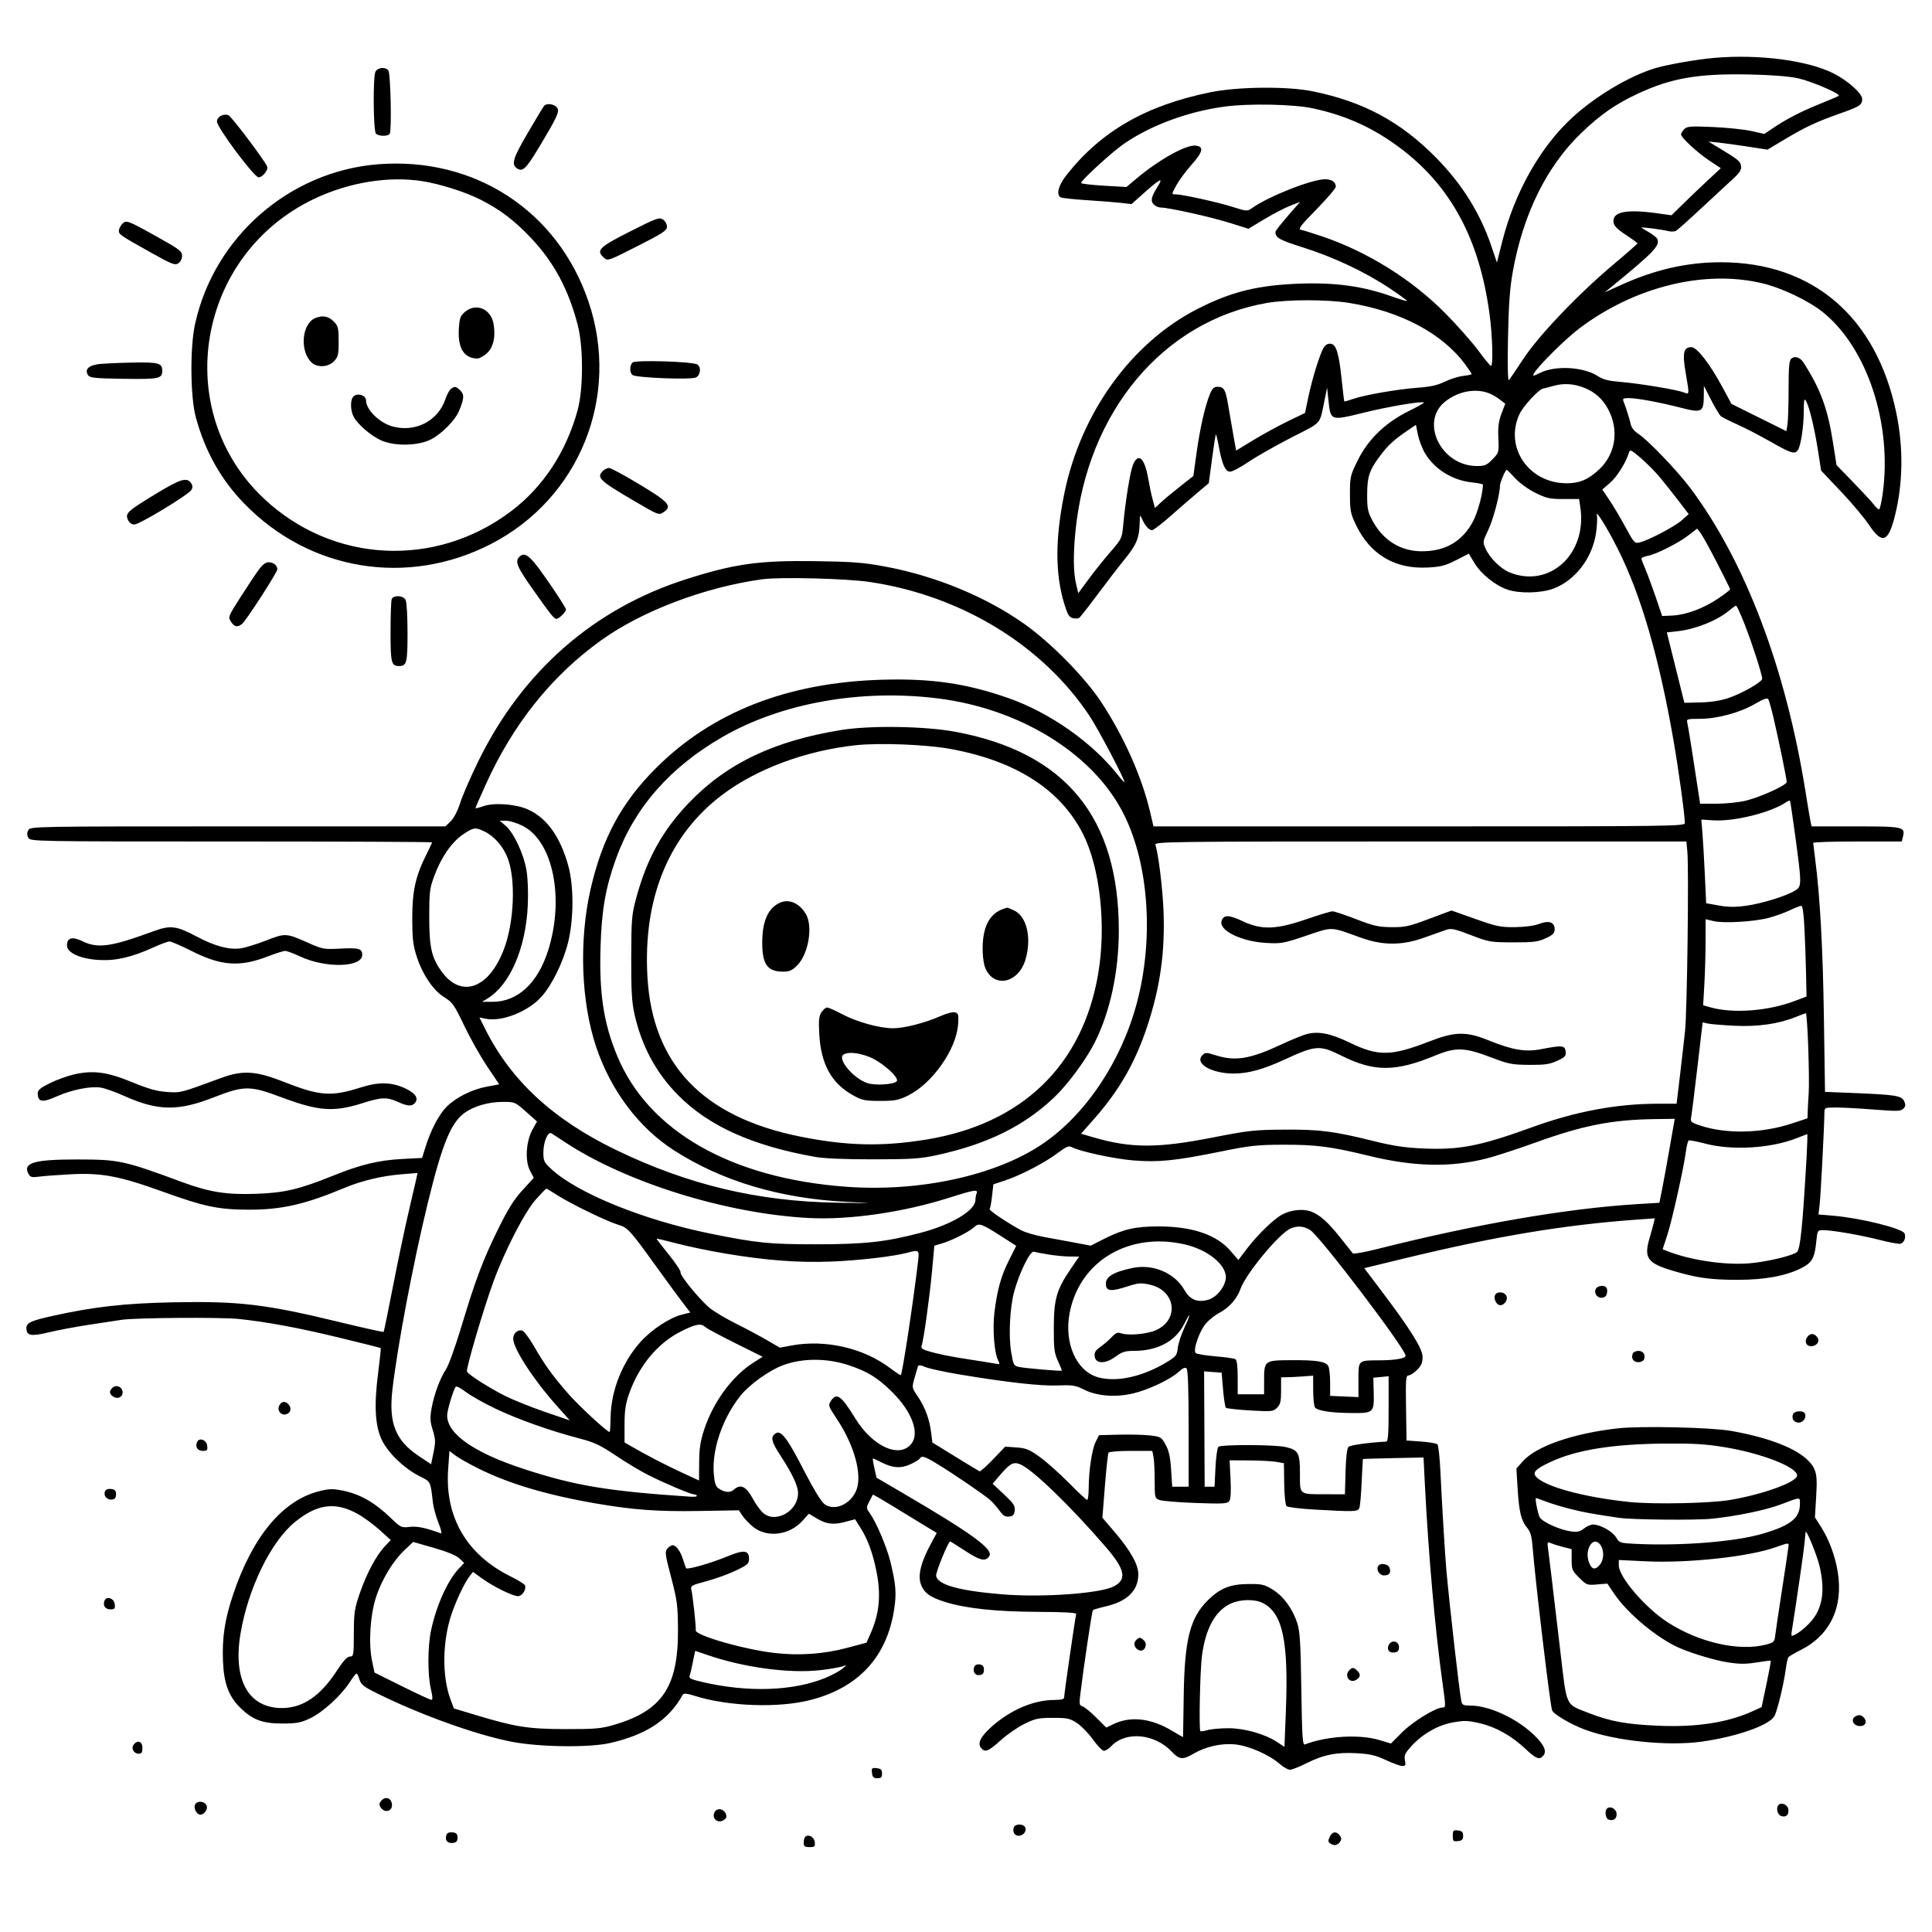 <svg version="1.1" width="1024" height="1024" xmlns="http://www.w3.org/2000/svg"><path d="M908.500 30.684 C 899.342 31.479,883.177 34.319,877.058 36.208 C 863.365 40.436,845.957 50.802,833.548 62.118 C 816.499 77.665,802.843 101.798,796.174 128.166 L 793.390 139.175 790.588 130.837 C 784.647 113.157,775.086 97.779,761.297 83.726 C 742.388 64.455,722.488 53.770,695.374 48.331 C 682.155 45.679,656.091 45.937,641.711 48.862 C 607.355 55.852,583.645 69.482,565.214 92.840 C 560.997 98.183,559.711 103.085,562.133 104.582 C 562.756 104.967,568.944 105.644,575.883 106.087 C 582.822 106.529,591.029 107.178,594.119 107.528 L 599.738 108.166 606.086 102.502 C 614.803 94.724,616.845 93.700,613.699 98.687 C 610.170 104.279,609.669 106.526,611.537 108.395 C 612.420 109.278,614.123 110.005,615.321 110.011 C 619.502 110.031,641.578 114.940,651.599 118.078 L 661.698 121.240 670.099 116.195 C 674.720 113.420,680.879 110.216,683.786 109.075 L 689.073 107.000 682.536 114.495 C 678.941 118.617,676.000 122.405,676.000 122.913 C 676.000 126.005,678.150 127.226,690.342 131.058 C 706.673 136.191,723.315 144.006,736.244 152.614 C 741.684 156.235,745.983 159.351,745.797 159.537 C 745.610 159.723,741.711 158.549,737.130 156.928 C 722.392 151.713,707.913 149.703,689.500 150.317 C 666.827 151.073,652.604 154.565,634.585 163.803 C 599.477 181.800,572.684 219.045,564.050 261.852 C 559.231 285.748,559.242 304.109,564.084 320.049 C 565.780 325.635,566.662 327.128,568.542 327.600 C 569.832 327.924,571.350 327.902,571.917 327.551 C 572.484 327.201,576.857 321.646,581.635 315.207 C 586.412 308.768,593.004 300.206,596.282 296.181 C 602.408 288.657,603.869 285.053,604.057 277.000 C 604.157 272.718,604.219 272.626,605.331 275.104 C 606.952 278.717,608.995 281.000,610.606 281.000 C 611.354 281.000,615.912 277.506,620.733 273.235 C 625.555 268.965,632.016 263.366,635.090 260.794 L 640.680 256.118 642.383 243.349 C 643.320 236.327,644.237 230.430,644.421 230.245 C 644.606 230.061,645.319 232.968,646.006 236.705 C 647.768 246.283,649.442 250.000,651.994 250.000 C 653.147 250.000,657.557 247.653,661.795 244.785 C 666.033 241.916,676.249 236.113,684.497 231.889 C 701.166 223.351,699.256 225.557,702.153 211.500 L 703.389 205.500 704.126 212.396 C 705.267 223.076,705.222 223.060,722.729 218.748 C 736.271 215.412,753.799 212.466,754.707 213.374 C 754.914 213.581,751.352 215.579,746.791 217.816 C 734.470 223.858,725.221 232.731,719.765 243.742 C 715.641 252.064,715.500 252.666,715.500 261.925 C 715.500 270.561,715.804 272.142,718.603 278.047 C 726.074 293.814,739.262 301.709,756.606 300.799 C 763.669 300.428,766.034 299.821,771.739 296.911 L 778.500 293.463 781.500 298.447 C 784.965 304.204,792.547 310.313,798.928 312.489 C 805.380 314.690,816.754 314.438,823.414 311.946 C 834.926 307.639,844.065 295.641,845.948 282.364 C 846.488 278.559,846.676 274.333,846.365 272.973 C 845.623 269.720,851.996 280.042,857.518 291.035 C 869.754 315.399,879.339 348.383,887.003 392.500 C 889.732 408.210,893.000 432.034,893.000 436.220 C 893.000 437.918,886.528 438.000,752.183 438.000 L 611.366 438.000 609.552 430.250 C 605.270 411.952,595.804 390.643,583.847 372.388 C 575.169 359.138,557.168 340.791,543.000 330.755 C 522.530 316.254,495.799 305.238,469.000 300.258 C 457.582 298.136,451.876 297.698,432.000 297.417 C 402.248 296.997,389.137 298.840,363.500 307.046 C 314.637 322.687,276.837 355.830,253.498 403.498 C 249.458 411.749,245.153 421.650,243.931 425.500 C 242.590 429.724,240.598 433.591,238.909 435.250 L 236.108 438.000 126.089 438.000 C 17.094 438.000,16.060 438.019,15.000 440.000 C 14.240 441.421,14.240 442.579,15.000 444.000 C 16.060 445.981,17.094 446.000,122.535 446.000 C 181.091 446.000,229.000 446.212,229.000 446.470 C 229.000 446.729,227.688 449.541,226.085 452.720 C 220.293 464.206,218.500 472.192,218.500 486.500 C 218.500 497.136,218.903 500.781,220.715 506.542 C 223.782 516.289,229.582 524.939,235.485 528.571 C 239.833 531.246,240.741 532.539,245.971 543.500 C 249.121 550.100,254.599 559.827,258.146 565.114 L 264.595 574.729 258.175 575.912 C 250.171 577.387,241.666 581.627,236.696 586.620 C 232.623 590.712,228.281 599.020,225.461 608.115 L 223.720 613.730 213.110 614.286 C 200.826 614.929,191.092 617.270,176.894 622.994 C 158.584 630.377,151.003 632.179,135.910 632.741 C 120.169 633.326,111.017 631.880,96.500 626.515 C 65.636 615.108,63.058 614.552,41.000 614.539 C 17.994 614.525,11.955 616.309,15.102 622.191 C 16.048 623.958,16.834 624.154,20.849 623.629 C 23.407 623.294,30.900 622.738,37.500 622.392 C 53.827 621.536,63.333 623.330,86.214 631.584 C 108.395 639.585,115.786 641.131,132.000 641.160 C 149.254 641.191,161.773 638.324,182.758 629.535 C 191.635 625.817,202.470 623.228,212.591 622.407 L 221.310 621.700 220.697 624.600 C 220.360 626.195,218.493 634.250,216.549 642.500 C 214.604 650.750,210.911 668.300,208.342 681.500 C 205.773 694.700,203.521 705.687,203.337 705.915 C 203.154 706.143,192.540 703.791,179.752 700.689 C 140.761 691.230,126.711 689.563,91.807 690.251 C 66.075 690.758,49.471 692.637,27.638 697.514 C 16.228 700.063,14.000 701.123,14.000 704.000 C 14.000 707.965,16.521 708.432,25.783 706.181 C 30.577 705.015,40.350 703.180,47.500 702.103 C 54.650 701.025,62.300 699.865,64.500 699.523 C 71.609 698.421,117.225 698.088,126.500 699.071 C 141.844 700.698,158.653 703.834,180.500 709.147 C 192.050 711.956,201.632 714.366,201.793 714.503 C 201.954 714.640,201.341 720.528,200.430 727.586 C 198.200 744.887,198.786 755.710,202.360 763.178 C 205.641 770.034,214.233 778.309,222.275 782.356 C 228.381 785.430,228.157 784.995,229.438 796.327 C 229.738 798.982,231.073 803.853,232.405 807.151 C 233.779 810.552,234.324 812.962,233.664 812.719 C 225.531 809.727,221.218 808.828,217.177 809.283 C 212.744 809.783,212.390 809.620,207.332 804.749 C 198.508 796.250,190.745 791.837,181.376 789.994 C 176.271 788.990,174.316 789.060,168.934 790.438 C 149.642 795.381,133.786 814.537,123.484 845.349 C 119.129 858.377,117.690 867.894,118.181 880.439 C 118.641 892.209,121.282 899.264,127.483 905.287 C 133.931 911.549,139.162 913.500,149.500 913.500 C 157.196 913.500,159.338 913.107,164.281 910.791 C 170.885 907.697,180.688 898.805,185.240 891.780 C 186.943 889.151,188.618 887.000,188.962 887.000 C 189.305 887.000,190.017 888.433,190.543 890.184 C 191.345 892.852,192.798 894.013,199.500 897.339 C 222.634 908.819,251.812 919.343,271.000 923.126 C 285.695 926.024,312.455 926.372,323.500 923.810 C 342.790 919.336,354.396 911.623,361.832 898.336 C 362.392 897.336,363.814 897.463,368.551 898.937 C 386.280 904.455,412.681 905.373,429.500 901.055 C 455.107 894.482,470.114 878.185,473.960 852.774 C 475.216 844.479,474.843 839.777,471.998 828.000 C 470.102 820.153,464.522 806.946,461.032 802.045 C 459.056 799.270,459.047 799.071,460.745 795.839 C 461.710 794.003,462.560 792.365,462.633 792.200 C 462.706 792.036,466.981 794.483,472.133 797.639 C 477.285 800.795,484.875 805.429,489.000 807.938 L 496.500 812.500 493.255 818.500 C 488.281 827.698,486.524 834.468,487.910 839.094 C 489.371 843.971,492.667 846.503,500.888 849.066 C 511.993 852.529,527.848 854.220,550.140 854.319 C 564.018 854.381,570.657 854.753,570.406 855.456 C 569.968 856.682,564.008 897.913,564.003 899.750 C 564.001 900.589,562.275 901.004,558.750 901.012 C 547.850 901.037,535.577 906.277,525.606 915.163 C 519.718 920.411,517.940 924.018,520.011 926.513 C 522.059 928.981,523.904 928.254,530.315 922.453 C 533.686 919.403,539.371 915.465,542.949 913.703 C 548.739 910.852,550.398 910.500,558.046 910.500 C 565.774 910.500,567.062 910.781,570.858 913.290 C 573.179 914.825,576.973 918.738,579.289 921.986 C 581.605 925.234,584.209 927.916,585.076 927.946 C 585.942 927.976,587.698 926.886,588.976 925.525 C 596.610 917.400,611.994 918.805,621.100 928.459 C 625.061 932.658,626.912 932.828,632.572 929.511 C 639.124 925.671,647.445 923.826,654.777 924.587 C 661.964 925.333,672.715 930.055,678.207 934.877 C 680.164 936.595,682.630 938.000,683.689 938.000 C 684.748 938.000,688.721 936.437,692.517 934.527 C 701.471 930.022,708.464 928.637,719.174 929.246 C 726.135 929.643,729.168 930.358,734.536 932.870 C 738.215 934.592,742.130 936.000,743.237 936.000 C 744.943 936.000,745.158 935.540,744.646 932.980 C 744.142 930.458,744.658 929.274,747.771 925.810 C 753.799 919.102,762.004 914.360,770.075 912.917 C 776.205 911.822,778.057 911.883,784.473 913.396 C 793.025 915.412,801.260 920.064,808.650 927.053 C 814.165 932.270,815.975 932.940,817.989 930.513 C 819.926 928.179,818.484 924.891,813.292 919.810 C 804.183 910.894,789.410 904.000,779.414 904.000 C 775.686 904.000,774.966 903.667,774.554 901.750 C 773.560 897.130,768.554 853.336,766.582 832.000 C 765.944 825.099,764.298 797.778,763.450 780.000 C 763.095 772.575,762.399 766.072,761.902 765.550 C 761.406 765.027,757.512 764.352,753.250 764.050 L 745.500 763.500 745.226 746.250 C 744.984 730.988,745.137 729.000,746.553 729.000 C 747.434 729.000,749.469 727.685,751.077 726.077 C 753.310 723.844,754.000 722.232,754.000 719.248 C 754.000 714.834,747.703 704.740,731.903 683.824 L 723.082 672.147 743.791 667.122 C 792.764 655.238,828.891 649.202,867.802 646.403 L 877.105 645.734 876.405 648.617 C 876.020 650.203,875.101 653.525,874.363 656.000 C 871.169 666.712,873.059 669.453,886.404 673.461 C 899.206 677.306,906.531 678.338,921.000 678.334 C 935.465 678.330,946.669 676.250,954.932 672.035 C 960.322 669.285,961.766 666.779,962.587 658.750 C 963.275 652.009,963.280 652.000,966.388 652.004 C 971.204 652.010,986.538 654.680,996.500 657.246 C 1001.450 658.521,1006.266 659.409,1007.203 659.218 C 1009.150 658.822,1010.321 656.001,1009.465 653.769 C 1008.442 651.102,986.154 645.579,971.371 644.330 L 963.808 643.690 964.434 638.595 C 964.987 634.097,966.919 596.991,966.978 589.750 C 967.000 587.048,967.109 587.000,973.193 587.000 C 976.600 587.000,985.654 587.492,993.314 588.094 C 1005.553 589.056,1007.429 589.000,1008.797 587.631 C 1010.027 586.401,1010.126 585.572,1009.266 583.685 C 1007.930 580.753,1004.879 580.249,982.982 579.346 L 967.295 578.699 966.692 538.600 C 966.142 502.030,964.631 474.870,962.040 455.000 C 961.502 450.875,961.048 447.163,961.031 446.750 C 961.014 446.337,971.566 446.000,984.481 446.000 L 1007.962 446.000 1008.593 443.487 C 1009.909 438.240,1008.809 438.000,983.457 438.000 L 960.159 438.000 959.586 435.250 C 959.271 433.738,958.080 426.650,956.941 419.500 C 946.528 354.193,924.897 297.269,895.760 258.500 C 888.865 249.325,873.051 232.867,868.248 229.866 C 866.381 228.700,864.749 226.699,864.415 225.167 C 863.803 222.363,861.708 215.719,860.499 212.750 C 859.900 211.280,860.349 211.000,863.305 211.000 C 867.694 211.000,879.799 213.250,891.152 216.177 C 901.901 218.947,902.977 218.401,903.050 210.128 L 903.100 204.500 906.965 212.057 C 909.091 216.213,911.431 220.084,912.165 220.659 C 912.899 221.233,916.875 223.219,921.000 225.071 C 925.125 226.924,933.062 231.040,938.638 234.220 C 949.188 240.235,951.066 240.837,952.785 238.750 C 954.371 236.825,955.997 226.465,956.030 218.066 C 956.055 211.906,956.273 210.866,957.202 212.468 C 958.964 215.506,961.661 226.627,963.536 238.585 L 965.237 249.430 975.694 260.465 C 981.445 266.534,988.176 274.538,990.652 278.250 C 997.566 288.617,1000.819 287.477,1004.330 273.456 C 1008.645 256.224,1008.908 237.427,1005.091 218.921 C 994.591 168.005,960.806 139.000,912.000 139.000 C 894.164 139.000,877.008 142.921,859.010 151.111 L 850.500 154.983 854.463 151.742 C 876.500 133.714,879.808 130.270,878.461 126.758 C 878.156 125.965,876.128 124.316,873.954 123.094 C 871.779 121.872,870.000 120.758,870.000 120.620 C 870.000 120.228,881.178 121.694,884.178 122.479 C 885.650 122.865,887.519 122.802,888.330 122.340 C 889.142 121.878,895.137 116.523,901.653 110.441 C 908.169 104.358,915.660 97.418,918.300 95.018 C 921.999 91.654,923.031 90.070,922.800 88.109 C 922.495 85.525,921.288 84.528,910.877 78.265 L 905.500 75.030 910.500 75.526 C 913.250 75.800,920.292 76.764,926.149 77.669 L 936.798 79.315 946.292 73.650 C 957.086 67.209,962.898 64.504,975.523 60.048 C 985.732 56.445,987.000 55.607,987.000 52.463 C 987.000 49.528,979.449 42.776,971.893 38.953 C 958.150 31.999,932.252 28.621,908.500 30.684 M199.007 37.988 C 197.645 40.532,197.839 69.039,199.229 70.750 C 200.489 72.300,205.637 72.396,206.570 70.887 C 207.692 69.072,207.018 38.727,205.824 37.288 C 204.199 35.330,200.210 35.739,199.007 37.988 M953.000 41.495 C 960.091 43.046,975.623 49.711,974.579 50.755 C 974.312 51.021,969.705 53.006,964.341 55.164 C 954.396 59.166,946.786 63.122,939.321 68.172 L 935.141 70.999 928.321 69.459 C 924.569 68.613,915.404 67.653,907.954 67.327 C 896.026 66.806,894.204 66.938,892.704 68.439 C 891.767 69.376,891.000 70.643,891.000 71.255 C 891.000 72.942,899.771 81.018,906.276 85.321 L 912.052 89.141 904.715 95.993 C 900.680 99.761,894.805 105.376,891.661 108.471 L 885.943 114.098 878.399 113.049 C 861.857 110.749,854.537 112.243,855.193 117.788 C 855.420 119.711,857.101 121.434,861.680 124.441 C 865.080 126.674,867.865 128.725,867.869 129.000 C 867.874 129.275,862.243 134.225,855.357 140.000 C 836.788 155.572,815.539 177.823,807.394 190.223 C 803.682 195.876,800.231 200.950,799.726 201.500 C 799.165 202.109,798.989 193.322,799.274 179.000 C 799.628 161.184,800.246 152.692,801.830 143.889 C 807.336 113.280,819.830 88.040,838.208 70.396 C 848.394 60.616,856.372 55.093,868.377 49.509 C 885.857 41.379,900.231 38.918,927.000 39.471 C 939.088 39.722,948.100 40.423,953.000 41.495 M288.317 56.199 C 287.761 56.915,283.829 63.445,279.578 70.711 C 271.716 84.152,270.832 87.250,274.250 89.393 C 277.002 91.118,278.943 89.256,285.168 78.915 C 295.214 62.228,296.630 59.233,295.399 57.263 C 294.043 55.091,289.688 54.437,288.317 56.199 M695.838 57.421 C 713.623 61.271,727.883 67.757,742.162 78.490 C 769.116 98.751,784.230 126.940,789.545 166.864 C 791.067 178.294,791.476 194.028,790.250 193.955 C 789.837 193.931,786.800 190.244,783.500 185.762 C 780.200 181.280,772.325 172.386,766.000 165.998 C 748.168 147.987,724.689 133.363,700.500 125.202 C 695.550 123.532,690.600 121.997,689.500 121.792 C 687.862 121.486,689.353 119.528,697.750 110.963 C 703.388 105.213,708.000 99.809,708.000 98.954 C 708.000 96.492,705.869 95.000,702.352 95.000 C 695.360 95.000,672.553 103.972,663.774 110.176 C 661.064 112.090,661.001 112.087,653.274 109.655 C 645.037 107.062,626.556 103.000,622.995 103.000 C 620.902 103.000,620.908 102.939,623.477 98.220 C 624.907 95.591,628.569 90.644,631.614 87.226 C 637.641 80.460,638.222 77.701,633.729 77.182 C 628.661 76.598,614.227 84.642,602.269 94.716 L 597.037 99.123 585.019 98.420 C 578.408 98.033,573.000 97.392,573.000 96.996 C 573.000 95.550,589.750 80.244,595.915 76.058 C 610.399 66.222,629.752 59.103,649.103 56.493 C 661.997 54.754,685.693 55.225,695.838 57.421 M117.250 61.277 C 115.947 61.873,115.000 63.198,115.000 64.427 C 115.000 67.568,134.721 94.000,137.064 94.000 C 138.104 94.000,139.691 92.875,140.592 91.500 C 142.119 89.170,142.109 88.813,140.448 86.250 C 135.664 78.869,122.619 61.870,121.156 61.110 C 120.184 60.605,118.571 60.674,117.250 61.277 M200.418 87.063 C 153.307 90.778,113.286 125.797,103.328 172.016 C 100.648 184.456,100.892 210.548,103.788 221.175 C 108.701 239.201,117.060 254.109,129.391 266.838 C 164.066 302.629,216.059 311.140,260.335 288.273 C 307.272 264.031,328.951 210.060,311.916 159.861 C 295.592 111.760,251.587 83.028,200.418 87.063 M224.000 96.047 C 233.368 97.535,246.367 101.660,254.475 105.718 C 264.898 110.934,272.689 116.841,281.562 126.254 C 293.604 139.028,301.330 153.448,306.213 172.266 C 309.232 183.899,309.217 206.077,306.182 217.263 C 300.153 239.479,287.842 258.188,270.802 271.028 C 230.586 301.332,176.159 298.471,139.766 264.141 C 90.329 217.504,104.215 135.056,166.500 105.405 C 184.940 96.627,206.033 93.194,224.000 96.047 M333.885 122.718 C 317.470 131.021,315.793 132.692,320.027 136.524 C 322.130 138.427,322.235 138.391,337.821 130.469 C 351.430 123.552,353.500 122.186,353.500 120.122 C 353.500 118.810,352.552 117.114,351.385 116.339 C 349.449 115.054,347.965 115.595,333.885 122.718 M64.668 118.815 C 63.751 119.828,63.000 121.399,63.000 122.306 C 63.000 124.261,63.805 124.809,80.000 133.872 C 91.117 140.094,92.721 140.723,94.500 139.562 C 95.680 138.792,96.500 137.154,96.500 135.569 C 96.500 133.162,95.132 132.120,83.324 125.532 C 67.416 116.658,66.815 116.441,64.668 118.815 M934.000 150.132 C 944.457 152.624,958.597 159.372,966.216 165.506 C 989.714 184.425,1003.005 224.860,997.850 261.750 C 997.216 266.288,996.348 270.000,995.921 270.000 C 995.494 270.000,994.187 268.762,993.015 267.250 C 991.843 265.738,986.949 260.450,982.138 255.500 L 973.391 246.500 971.603 235.000 C 968.748 216.632,965.035 206.492,955.947 192.239 C 954.143 189.410,951.350 188.464,949.452 190.040 C 948.301 190.995,947.998 194.378,947.989 206.372 C 947.983 214.693,947.717 223.080,947.397 225.011 L 946.816 228.521 932.262 221.299 L 917.708 214.077 913.104 205.519 C 906.313 192.898,899.437 184.000,896.474 184.000 C 892.316 184.000,891.634 187.003,893.417 197.463 C 895.478 209.553,895.517 209.147,892.419 207.969 C 888.588 206.513,868.722 203.221,859.044 202.439 C 852.688 201.925,849.707 201.179,847.044 199.436 C 839.381 194.421,824.528 193.545,816.293 197.623 C 812.557 199.473,812.191 199.511,813.022 197.959 C 815.058 194.155,829.666 179.647,837.103 174.044 C 866.431 151.944,903.361 142.831,934.000 150.132 M715.000 160.543 C 742.327 164.957,764.387 176.633,776.577 193.134 C 778.460 195.683,780.000 197.987,780.000 198.254 C 780.000 198.521,777.979 198.968,775.509 199.246 C 773.039 199.524,768.652 200.901,765.759 202.305 C 761.877 204.189,758.154 205.025,751.541 205.498 C 740.883 206.260,723.105 209.346,717.030 211.489 C 714.642 212.332,712.603 212.904,712.498 212.761 C 712.394 212.617,711.775 207.429,711.122 201.231 C 709.642 187.168,708.250 182.607,705.312 182.189 C 703.897 181.987,702.602 182.692,701.638 184.189 C 699.648 187.280,695.512 200.581,693.398 210.690 L 691.685 218.880 682.540 223.302 C 677.510 225.734,669.295 230.221,664.285 233.273 L 655.175 238.823 653.622 230.161 C 652.768 225.398,651.548 218.350,650.911 214.500 C 649.586 206.482,648.714 205.000,645.327 205.000 C 643.475 205.000,642.534 205.872,641.365 208.670 C 638.777 214.863,636.023 226.901,634.220 239.901 L 632.500 252.302 625.500 257.804 C 621.650 260.829,617.070 264.643,615.322 266.278 L 612.145 269.252 610.956 264.876 C 610.302 262.469,609.195 257.232,608.496 253.238 C 606.649 242.689,603.260 239.741,600.520 246.298 C 599.066 249.779,596.517 265.424,595.360 277.981 C 594.680 285.348,594.577 285.570,588.584 292.481 C 585.237 296.342,580.023 302.857,576.999 306.960 L 571.500 314.421 570.346 309.460 C 568.900 303.246,568.783 294.262,569.986 281.902 C 576.179 218.262,616.453 170.125,671.500 160.568 C 682.381 158.679,703.388 158.667,715.000 160.543 M246.362 165.365 C 244.007 167.390,243.553 168.654,243.203 174.151 C 242.544 184.506,245.957 190.000,253.049 190.000 C 254.105 190.000,256.370 188.748,258.083 187.218 C 261.527 184.140,262.829 178.231,261.557 171.451 C 260.076 163.560,252.151 160.386,246.362 165.365 M167.047 168.622 C 160.017 171.578,158.750 185.750,164.960 191.960 C 167.987 194.987,173.975 194.720,177.076 191.419 C 179.216 189.141,179.500 187.920,179.500 181.000 C 179.500 174.168,179.201 172.843,177.171 170.682 C 174.258 167.581,171.067 166.932,167.047 168.622 M335.245 192.155 C 333.640 193.760,333.643 197.471,335.250 198.751 C 337.156 200.269,366.412 201.385,368.933 200.036 C 371.235 198.804,371.716 194.812,369.750 193.254 C 367.715 191.640,336.746 190.654,335.245 192.155 M52.602 192.956 C 47.054 193.572,44.753 195.798,46.613 198.750 C 47.584 200.292,49.830 200.533,65.477 200.774 C 84.292 201.063,86.000 200.708,86.000 196.500 C 86.000 192.449,84.036 191.905,70.350 192.166 C 63.283 192.301,55.296 192.656,52.602 192.956 M839.946 205.643 C 845.502 207.931,849.364 211.415,852.280 216.773 C 858.300 227.833,856.345 240.740,847.403 248.983 C 841.699 254.241,837.164 256.143,830.334 256.143 C 810.235 256.143,797.201 236.995,805.366 219.462 C 807.342 215.217,815.790 206.108,817.891 205.956 C 818.226 205.932,820.750 205.277,823.500 204.501 C 828.886 202.982,834.416 203.365,839.946 205.643 M238.895 206.250 C 238.077 206.938,236.812 209.300,236.083 211.500 C 232.238 223.115,220.096 229.377,207.959 226.005 C 201.108 224.102,194.021 217.124,194.007 212.269 C 193.999 209.575,189.775 208.112,187.487 210.011 C 185.597 211.579,185.570 217.268,187.435 220.875 C 189.478 224.824,196.465 230.862,201.878 233.353 C 209.002 236.632,221.772 236.379,228.540 232.825 C 234.284 229.809,241.262 222.712,243.295 217.817 C 246.026 211.242,246.164 209.164,244.015 207.015 C 241.665 204.665,240.914 204.553,238.895 206.250 M787.859 207.960 C 789.700 208.487,792.694 210.055,794.513 211.442 L 797.821 213.965 795.820 219.232 C 794.286 223.268,793.898 226.296,794.159 232.191 C 794.496 239.792,794.459 239.926,791.054 243.442 C 788.040 246.554,787.001 247.000,782.772 247.000 C 763.673 247.000,752.264 223.291,766.235 212.635 C 772.775 207.646,780.753 205.922,787.859 207.960 M755.255 240.172 C 760.181 248.578,769.788 254.590,779.996 255.657 C 783.298 256.003,785.997 256.558,785.992 256.892 C 785.934 261.606,783.215 271.693,780.763 276.292 C 775.043 287.025,766.034 292.259,753.409 292.187 C 742.077 292.121,732.821 286.229,727.201 275.500 C 724.957 271.217,724.587 269.282,724.625 262.000 C 724.673 252.427,725.807 249.108,731.686 241.318 C 735.779 235.894,738.902 233.034,745.988 228.221 L 750.476 225.172 751.513 230.364 C 752.083 233.219,753.767 237.633,755.255 240.172 M879.266 252.394 C 881.595 255.136,886.101 260.781,889.280 264.940 L 895.060 272.500 891.280 275.824 C 887.407 279.230,873.572 286.472,868.882 287.550 C 866.439 288.110,865.942 287.557,861.495 279.325 C 858.872 274.471,855.044 268.019,852.987 264.987 L 849.248 259.474 853.466 255.805 C 857.182 252.572,861.857 245.021,863.446 239.686 C 863.908 238.134,864.782 238.560,869.509 242.641 C 872.546 245.263,876.937 249.652,879.266 252.394 M319.571 249.571 C 315.997 253.145,317.567 254.633,336.818 265.919 C 348.849 272.972,349.194 273.103,351.629 271.507 C 356.483 268.327,354.659 266.198,339.000 256.768 C 331.025 251.965,323.745 248.027,322.821 248.018 C 321.898 248.008,320.436 248.707,319.571 249.571 M803.107 253.500 C 805.484 256.079,810.073 259.388,813.855 261.250 C 819.684 264.120,821.418 264.500,828.702 264.500 L 836.950 264.500 837.606 268.864 C 841.327 293.629,821.228 312.055,800.000 303.339 C 795.418 301.458,789.649 295.767,787.505 291.011 C 785.809 287.250,785.821 287.162,788.816 280.859 C 791.493 275.225,795.000 261.947,795.000 257.443 C 795.000 255.809,797.898 249.000,798.593 249.000 C 798.794 249.000,800.825 251.025,803.107 253.500 M83.000 261.514 C 67.447 270.945,66.245 272.047,67.799 275.458 C 68.547 277.101,69.765 278.000,71.242 278.000 C 73.886 278.000,99.758 262.330,101.393 259.738 C 102.188 258.478,102.188 257.519,101.394 256.250 C 99.211 252.763,95.842 253.727,83.000 261.514 M909.976 298.142 C 913.839 305.646,917.000 312.042,917.000 312.355 C 917.000 312.669,914.188 314.837,910.750 317.174 C 903.037 322.418,893.697 325.905,886.459 326.243 L 880.972 326.500 877.577 316.500 C 875.709 311.000,873.241 304.325,872.091 301.667 C 870.941 299.009,870.000 296.472,870.000 296.028 C 870.000 295.585,871.543 294.933,873.430 294.579 C 878.029 293.716,889.705 287.796,895.119 283.583 L 899.500 280.173 901.226 282.337 C 902.175 283.526,906.113 290.639,909.976 298.142 M275.200 295.200 C 272.828 297.572,274.142 300.685,282.505 312.500 C 292.380 326.450,293.629 328.000,294.990 328.000 C 296.260 328.000,300.000 324.317,300.000 323.066 C 300.000 322.552,297.009 317.715,293.353 312.316 C 281.362 294.609,278.495 291.905,275.200 295.200 M136.933 302.250 C 135.239 304.587,130.911 311.115,127.315 316.755 C 120.923 326.780,120.813 327.066,122.411 329.505 C 124.228 332.277,125.821 332.618,128.229 330.750 C 130.382 329.079,147.000 303.367,147.000 301.706 C 147.000 299.699,144.848 298.000,142.306 298.000 C 140.758 298.000,139.012 299.380,136.933 302.250 M460.924 308.449 C 509.436 315.666,552.535 341.931,577.511 379.500 C 582.066 386.351,596.000 412.785,596.000 414.575 C 596.000 414.907,594.270 413.002,592.155 410.340 C 578.621 393.305,556.180 377.609,534.500 370.013 C 512.128 362.174,493.449 359.477,467.094 360.281 C 417.366 361.798,377.550 377.373,347.873 406.920 C 329.546 425.165,319.293 444.053,313.085 471.000 C 306.791 498.323,307.932 530.980,316.020 555.008 C 323.742 577.947,338.539 597.643,357.000 609.555 C 382.648 626.106,413.658 635.322,449.500 637.048 C 464.700 637.779,464.400 637.800,443.500 637.455 C 401.561 636.764,364.606 627.934,326.500 609.497 C 293.140 593.358,270.827 572.726,257.165 545.388 L 254.110 539.275 257.305 539.938 C 265.998 541.741,280.035 536.166,287.178 528.073 C 292.762 521.746,298.650 509.599,301.163 499.221 C 304.157 486.858,304.157 469.385,301.164 458.701 C 296.843 443.276,289.693 433.386,279.667 428.964 C 273.226 426.124,261.882 425.307,256.250 427.279 C 253.912 428.097,252.000 428.571,252.000 428.332 C 252.000 428.093,254.480 422.408,257.512 415.699 C 271.923 383.802,292.382 358.224,318.500 339.452 C 340.245 323.822,373.258 311.300,404.000 307.021 C 413.270 305.730,448.610 306.617,460.924 308.449 M207.607 317.582 C 207.273 318.452,207.000 326.237,207.000 334.882 C 207.000 351.374,207.404 353.000,211.500 353.000 C 215.584 353.000,216.000 351.357,216.000 335.234 C 216.000 326.555,215.550 319.027,214.965 317.934 C 213.682 315.537,208.487 315.288,207.607 317.582 M924.835 331.250 C 928.813 341.475,934.000 357.595,934.000 359.729 C 934.000 361.433,923.323 367.548,916.128 369.964 C 911.951 371.366,906.827 372.172,901.253 372.302 L 892.750 372.500 888.106 353.853 L 883.462 335.206 889.213 334.555 C 898.798 333.471,910.180 328.897,916.500 323.591 C 918.150 322.205,919.803 321.056,920.174 321.036 C 920.545 321.016,922.642 325.613,924.835 331.250 M497.000 370.156 C 539.758 375.470,577.668 398.416,594.336 429.070 C 608.718 455.519,611.973 496.453,602.504 531.797 C 594.234 562.669,575.403 590.776,552.619 606.257 C 527.920 623.038,487.590 631.860,448.580 629.013 C 387.597 624.563,343.726 599.547,327.187 559.790 C 319.895 542.260,317.513 526.629,318.305 501.500 C 318.917 482.108,321.015 470.252,326.535 455.000 C 336.242 428.179,355.081 406.664,382.917 390.609 C 414.084 372.631,456.188 365.083,497.000 370.156 M940.044 380.625 C 942.666 391.791,947.000 412.883,947.000 414.480 C 947.000 416.181,932.755 422.637,925.000 424.450 C 921.425 425.286,914.583 425.977,909.795 425.985 L 901.091 426.000 900.605 422.750 C 897.824 404.128,894.752 384.769,894.312 383.086 C 893.798 381.119,894.163 381.000,900.723 381.000 C 910.052 381.000,922.070 377.787,930.000 373.173 C 934.581 370.508,936.715 369.740,937.230 370.571 C 937.631 371.220,938.898 375.744,940.044 380.625 M446.000 386.894 C 410.250 392.632,385.066 404.673,365.075 425.583 C 351.134 440.165,342.797 455.229,337.212 475.926 C 334.816 484.806,334.624 487.094,334.564 507.500 C 334.513 524.918,334.862 531.125,336.238 537.300 C 340.061 554.453,347.689 568.635,359.500 580.544 C 375.681 596.861,398.881 607.301,432.000 613.170 C 436.866 614.032,447.753 614.488,463.000 614.469 C 483.450 614.442,487.811 614.152,496.604 612.230 C 523.332 606.388,542.684 596.866,558.686 581.685 C 565.941 574.802,575.621 561.704,580.256 552.500 C 588.404 536.318,593.002 514.896,592.996 493.151 C 592.978 433.156,564.734 398.784,506.500 387.887 C 490.444 384.883,461.490 384.408,446.000 386.894 M503.987 396.996 C 538.517 403.350,562.167 418.559,574.014 442.029 C 583.090 460.008,586.414 490.681,582.052 516.198 C 573.744 564.792,541.672 595.713,491.000 603.981 C 467.613 607.797,448.850 607.367,424.307 602.453 C 372.464 592.072,345.745 564.108,343.137 517.500 C 340.808 475.891,354.571 442.543,382.872 421.217 C 401.068 407.507,427.111 397.837,453.500 394.994 C 466.254 393.620,490.964 394.600,503.987 396.996 M951.452 442.605 C 955.024 469.144,955.024 469.751,951.455 471.999 C 946.889 474.876,933.974 478.885,925.456 480.069 C 919.734 480.865,916.038 480.831,911.027 479.935 L 904.291 478.732 903.624 464.116 C 903.257 456.077,902.684 446.100,902.351 441.944 L 901.745 434.389 908.149 434.797 C 919.134 435.496,938.289 430.764,946.440 425.337 C 947.506 424.627,948.529 424.196,948.712 424.378 C 948.894 424.561,950.128 432.763,951.452 442.605 M277.071 437.750 C 293.095 445.866,299.263 476.073,290.537 503.692 C 285.016 521.164,274.403 530.972,261.000 530.986 L 255.500 530.993 258.500 529.150 C 270.327 521.886,278.693 502.506,279.727 479.974 C 280.051 472.921,279.779 465.617,279.026 461.154 C 277.573 452.537,272.221 441.205,267.881 437.553 L 264.847 435.000 268.244 435.000 C 270.113 435.000,274.085 436.238,277.071 437.750 M256.715 440.669 C 261.972 443.164,266.691 448.575,269.107 454.879 C 273.454 466.223,272.509 488.796,267.088 503.105 C 259.163 524.024,244.474 529.301,234.087 514.961 C 228.733 507.571,227.500 502.148,227.500 486.000 C 227.500 472.603,227.712 470.929,230.283 464.000 C 233.894 454.267,239.434 446.313,245.430 442.250 C 250.933 438.521,251.902 438.385,256.715 440.669 M894.318 451.250 C 895.194 460.240,894.229 535.968,893.105 546.500 C 892.518 552.000,891.271 562.913,890.334 570.750 L 888.629 585.000 878.775 585.000 C 856.869 585.000,835.180 589.059,811.854 597.523 C 784.514 607.443,773.510 609.580,754.218 608.714 C 744.454 608.275,738.248 607.334,727.500 604.662 C 706.918 599.546,699.459 598.604,680.500 598.729 C 664.939 598.832,661.738 599.187,642.678 602.921 C 613.528 608.632,599.574 608.620,579.736 602.868 L 572.972 600.907 580.088 592.831 C 593.223 577.926,601.699 563.141,608.008 544.133 C 614.985 523.112,617.622 504.154,616.650 482.000 C 616.131 470.156,613.993 452.916,612.404 447.750 C 611.893 446.089,619.040 446.000,752.836 446.000 L 893.807 446.000 894.318 451.250 M413.500 478.411 C 407.097 481.219,404.000 488.152,404.000 499.675 C 404.000 511.139,406.780 515.000,415.034 515.000 C 418.414 515.000,419.823 514.377,422.503 511.697 C 428.563 505.637,431.019 490.823,427.044 484.304 C 423.608 478.669,418.238 476.332,413.500 478.411 M956.405 492.250 C 956.739 498.988,957.121 509.827,957.256 516.338 L 957.500 528.177 951.178 530.570 C 937.126 535.888,918.553 537.285,906.602 533.921 L 902.704 532.824 903.348 521.662 C 903.701 515.523,903.993 505.260,903.995 498.856 L 904.000 487.213 908.250 488.206 C 913.691 489.477,929.744 488.533,937.500 486.484 C 940.800 485.613,945.750 483.835,948.500 482.533 C 951.250 481.232,954.017 480.129,954.649 480.083 C 955.427 480.027,955.995 483.964,956.405 492.250 M532.000 481.652 C 526.496 483.465,522.993 487.834,521.542 494.694 C 520.329 500.426,520.686 509.422,522.276 513.172 C 526.832 523.920,539.804 521.134,543.524 508.609 C 546.896 497.254,544.262 485.776,537.555 482.593 C 535.708 481.717,534.041 481.036,533.849 481.079 C 533.657 481.122,532.825 481.380,532.000 481.652 M692.500 487.178 C 676.328 492.749,668.642 492.988,658.597 488.231 C 651.328 484.789,648.528 484.762,647.461 488.123 C 645.884 493.092,657.839 499.014,670.957 499.762 C 679.095 500.226,680.248 500.019,692.340 495.936 C 706.657 491.101,704.830 491.040,721.000 496.895 C 732.939 501.218,743.024 501.224,755.000 496.914 C 759.675 495.232,764.879 493.388,766.565 492.817 C 769.189 491.927,771.060 492.329,779.565 495.607 C 789.148 499.300,789.942 499.437,802.000 499.468 C 812.800 499.496,815.146 499.202,819.250 497.306 C 823.080 495.537,824.000 494.624,824.000 492.591 C 824.000 488.751,821.054 487.695,815.840 489.665 C 813.175 490.672,808.220 491.342,803.000 491.402 C 795.352 491.490,793.238 491.053,781.905 487.039 L 769.310 482.579 757.405 487.039 C 746.791 491.016,744.632 491.491,737.500 491.419 C 730.611 491.350,728.006 490.760,718.741 487.169 C 712.823 484.876,707.198 483.010,706.241 483.022 C 705.283 483.034,699.100 484.904,692.500 487.178 M81.500 493.529 C 58.586 501.936,51.886 502.862,43.486 498.781 C 38.274 496.249,35.500 497.051,35.500 501.089 C 35.500 505.052,42.683 508.289,52.630 508.812 C 61.696 509.287,69.817 507.368,81.888 501.896 C 85.402 500.303,89.001 499.000,89.886 499.000 C 90.770 499.000,95.996 501.263,101.497 504.029 C 117.333 511.990,127.013 512.677,142.000 506.900 C 146.125 505.310,150.237 504.007,151.138 504.005 C 152.038 504.002,155.638 505.338,159.138 506.972 C 172.693 513.305,192.000 512.779,192.000 506.078 C 192.000 502.820,190.114 502.273,180.602 502.770 C 171.659 503.238,171.028 503.127,163.409 499.745 C 151.619 494.512,151.256 494.492,140.974 498.510 C 135.992 500.457,129.953 502.319,127.554 502.648 C 121.359 503.497,113.773 501.463,104.295 496.411 C 93.568 490.694,90.339 490.286,81.500 493.529 M435.388 536.530 C 434.037 538.593,433.826 540.763,434.247 548.280 C 435.133 564.105,440.746 574.220,452.145 580.534 C 456.969 583.206,458.393 583.500,466.500 583.500 C 474.346 583.500,476.236 583.139,481.237 580.683 C 494.060 574.386,506.846 556.272,507.803 543.049 C 508.173 537.927,507.985 537.130,506.274 536.587 C 505.142 536.228,501.921 537.029,498.606 538.496 C 490.335 542.153,479.317 545.000,473.430 545.000 C 466.180 545.000,454.217 541.705,446.391 537.552 C 442.710 535.598,439.102 534.000,438.372 534.000 C 437.643 534.000,436.300 535.139,435.388 536.530 M958.416 555.250 C 958.763 565.288,958.877 575.975,958.668 579.000 C 958.459 582.025,958.223 586.353,958.144 588.618 L 958.000 592.735 949.750 595.463 C 933.598 600.805,914.600 601.169,900.657 596.404 C 896.243 594.895,895.862 594.517,896.343 592.124 C 896.633 590.681,898.124 578.779,899.656 565.676 L 902.442 541.851 904.971 542.459 C 906.362 542.793,912.701 543.335,919.058 543.663 C 931.537 544.306,942.679 542.724,951.822 539.009 C 954.395 537.964,956.789 537.085,957.142 537.055 C 957.494 537.025,958.068 545.212,958.416 555.250 M692.781 548.031 C 690.735 548.540,684.695 550.997,679.357 553.491 C 662.550 561.345,654.834 562.626,644.314 559.310 C 639.327 557.738,638.836 557.735,637.299 559.273 C 632.938 563.633,642.100 569.000,653.905 569.000 C 661.574 569.000,669.639 566.776,681.000 561.528 C 697.396 553.955,699.535 553.813,711.002 559.532 C 728.376 568.198,739.620 568.172,760.772 559.416 C 771.609 554.930,776.363 555.104,790.500 560.504 C 799.581 563.973,801.419 564.331,810.500 564.398 C 818.801 564.460,821.319 564.097,825.319 562.262 C 829.580 560.307,830.101 559.730,829.819 557.276 C 829.448 554.051,827.982 553.918,816.758 556.096 C 808.500 557.697,801.672 556.548,789.035 551.429 C 777.122 546.603,771.194 546.702,757.675 551.949 C 737.334 559.844,730.551 559.956,715.424 552.642 C 705.353 547.774,699.010 546.482,692.781 548.031 M460.401 560.049 C 467.131 562.567,477.061 571.339,475.241 573.159 C 473.555 574.845,463.824 575.427,459.758 574.085 C 452.299 571.624,443.557 561.160,447.090 558.923 C 449.428 557.443,454.609 557.882,460.401 560.049 M39.250 569.454 C 35.813 570.235,30.076 572.314,26.500 574.074 C 21.387 576.592,20.000 577.752,20.000 579.515 C 20.000 584.111,22.424 584.525,29.858 581.201 C 37.964 577.577,47.935 575.574,53.469 576.459 C 55.657 576.809,61.284 578.819,65.974 580.927 C 83.650 588.870,94.418 589.022,113.358 581.599 C 129.303 575.349,132.535 575.337,148.852 581.466 C 168.966 589.021,176.839 589.581,192.528 584.571 C 202.099 581.515,205.134 581.424,210.859 584.022 C 216.046 586.376,218.334 586.508,219.960 584.548 C 221.940 582.163,220.279 579.534,215.245 577.083 C 207.895 573.505,200.978 573.288,191.334 576.335 C 175.336 581.388,169.631 580.962,150.000 573.246 C 135.572 567.575,128.526 567.162,117.250 571.324 C 95.508 579.349,95.870 579.256,88.515 578.765 C 83.152 578.407,78.795 577.183,70.012 573.570 C 56.832 568.148,49.383 567.151,39.250 569.454 M278.767 589.203 L 284.632 594.407 282.263 598.646 C 278.809 604.825,278.153 615.181,280.885 620.388 L 282.925 624.275 276.941 630.805 C 272.390 635.773,269.300 640.705,264.031 651.418 C 255.877 667.992,252.169 677.841,244.471 703.367 C 241.341 713.745,237.724 723.791,236.434 725.692 C 233.288 730.328,230.020 739.163,228.728 746.523 C 227.852 751.515,227.963 753.485,229.375 758.023 C 230.868 762.825,230.919 764.275,229.786 769.790 L 228.495 776.079 221.998 771.747 C 209.616 763.490,205.950 754.313,207.977 736.643 C 210.616 713.644,218.958 669.546,226.617 638.116 C 234.378 606.270,238.987 594.993,246.404 589.712 C 251.229 586.277,258.928 584.068,266.201 584.033 C 272.876 584.000,272.925 584.020,278.767 589.203 M884.890 608.750 C 883.376 617.413,881.543 627.425,880.818 631.000 L 879.500 637.500 868.000 638.196 C 830.514 640.464,782.442 648.768,729.602 662.102 C 723.058 663.753,717.391 664.743,717.008 664.302 C 716.625 663.861,713.826 660.337,710.789 656.471 C 703.910 647.715,699.233 643.562,694.483 641.994 C 690.282 640.608,684.292 641.280,679.703 643.654 C 675.370 645.894,666.580 654.378,661.041 661.664 L 656.355 667.829 652.190 662.993 C 644.790 654.402,631.918 650.032,614.000 650.027 C 601.763 650.023,595.363 651.485,585.292 656.583 L 578.083 660.232 569.792 658.657 C 565.231 657.791,557.836 656.422,553.358 655.616 C 548.880 654.810,543.480 653.236,541.358 652.119 C 534.465 648.489,523.920 641.414,524.515 640.818 C 524.834 640.499,525.411 637.428,525.798 633.993 L 526.500 627.748 533.000 625.558 C 541.424 622.720,554.098 616.076,560.789 610.991 C 565.005 607.787,566.453 607.172,567.923 607.959 C 572.204 610.250,590.299 614.178,600.500 615.030 C 613.874 616.147,623.033 615.225,646.910 610.360 C 662.488 607.185,666.273 606.769,680.000 606.725 C 697.415 606.670,705.431 607.699,725.192 612.528 C 749.388 618.441,768.856 618.888,788.111 613.972 C 792.603 612.825,804.203 609.033,813.889 605.546 C 839.375 596.371,854.362 593.450,877.572 593.136 L 887.644 593.000 884.890 608.750 M299.000 605.076 C 331.595 626.704,384.890 643.309,429.000 645.580 C 450.144 646.668,478.754 642.540,502.642 634.955 C 516.531 630.545,518.509 630.231,517.607 632.582 C 517.273 633.452,517.000 634.992,517.000 636.005 C 517.000 641.578,504.335 649.131,487.701 653.478 C 469.251 658.300,458.252 659.500,432.500 659.500 C 407.700 659.500,401.316 658.854,376.500 653.837 C 341.203 646.700,306.186 632.509,292.308 619.717 C 288.352 616.070,288.000 615.343,288.000 610.823 C 288.000 605.232,290.417 599.522,292.293 600.681 C 292.957 601.091,295.975 603.069,299.000 605.076 M957.582 612.250 C 955.455 649.860,954.199 662.250,952.372 663.658 C 949.752 665.677,935.819 668.932,926.869 669.617 C 913.943 670.605,895.830 667.892,883.864 663.175 L 881.229 662.136 883.631 654.818 C 886.190 647.026,892.439 619.013,893.579 610.228 C 893.956 607.328,894.603 604.745,895.017 604.489 C 895.432 604.233,899.310 604.958,903.636 606.100 C 918.085 609.915,938.559 608.683,952.555 603.157 C 955.275 602.083,957.662 601.159,957.859 601.102 C 958.057 601.046,957.932 606.063,957.582 612.250 M295.628 633.625 C 302.744 638.177,321.895 647.453,327.741 649.179 C 332.741 650.655,333.789 651.811,347.976 671.500 C 353.128 678.650,359.260 687.010,361.603 690.078 L 365.863 695.657 361.097 696.879 C 354.809 698.490,345.220 704.849,339.523 711.185 C 329.900 721.888,323.868 737.024,323.633 751.056 C 323.560 755.416,323.337 758.986,323.138 758.991 C 321.780 759.024,306.304 744.674,300.803 738.282 C 292.295 728.396,288.747 723.456,283.009 713.504 C 280.473 709.106,277.612 705.356,276.651 705.171 C 274.248 704.708,272.000 706.792,272.000 709.482 C 272.000 714.655,282.513 730.931,294.708 744.638 L 302.001 752.834 288.753 748.304 C 281.467 745.812,271.904 741.964,267.503 739.752 C 259.357 735.659,248.625 728.820,247.507 727.011 C 246.796 725.861,256.284 693.592,261.562 679.202 C 267.598 662.748,278.217 642.180,283.994 635.750 C 286.835 632.587,289.340 630.000,289.561 630.000 C 289.781 630.000,292.511 631.631,295.628 633.625 M531.560 655.788 L 538.619 660.324 534.803 667.912 C 530.542 676.381,528.554 683.534,527.061 695.764 C 525.993 704.516,527.010 717.281,529.084 721.157 C 530.148 723.145,530.024 723.227,526.855 722.638 C 525.010 722.295,519.225 721.370,514.000 720.581 C 503.542 719.003,496.254 717.497,491.181 715.866 C 488.716 715.074,488.024 714.380,488.490 713.167 C 489.535 710.443,492.752 687.321,494.026 673.375 L 495.225 660.249 499.363 659.011 C 504.758 657.397,513.969 652.702,516.480 650.287 C 518.841 648.016,520.287 648.543,531.560 655.788 M694.412 651.945 C 699.558 655.126,745.000 714.963,745.000 718.558 C 745.000 720.019,739.552 720.970,731.000 721.003 C 719.741 721.045,720.000 720.802,720.002 731.367 L 720.005 740.500 712.502 740.171 L 705.000 739.842 705.000 732.855 C 705.000 729.013,704.562 725.050,704.027 724.051 C 702.715 721.598,697.898 720.842,684.104 720.923 C 670.167 721.004,670.000 721.132,670.000 731.691 L 670.000 739.000 663.000 739.000 L 656.000 739.000 656.000 730.059 C 656.000 724.321,655.582 720.860,654.832 720.396 C 654.190 719.999,649.391 719.314,644.168 718.873 C 638.945 718.433,634.251 717.651,633.736 717.136 C 632.197 715.597,635.753 705.351,639.182 701.446 C 640.903 699.486,643.952 697.045,645.958 696.021 C 651.179 693.358,655.680 688.386,657.376 683.410 C 660.156 675.250,678.217 653.448,684.174 651.059 C 687.869 649.578,691.023 649.851,694.412 651.945 M384.500 664.419 C 406.357 668.067,423.254 669.339,440.706 668.650 C 455.316 668.073,473.650 665.936,481.000 663.955 C 487.183 662.288,487.301 662.390,486.562 668.750 C 484.179 689.267,478.331 727.829,477.449 728.840 C 477.286 729.027,474.729 727.350,471.767 725.114 C 457.635 714.444,437.505 709.830,419.533 713.142 L 413.335 714.284 406.418 710.261 C 402.613 708.049,395.225 704.109,390.000 701.506 C 384.775 698.903,378.600 695.229,376.279 693.343 C 370.939 689.005,360.183 675.877,360.709 674.341 C 360.927 673.704,358.157 669.530,354.553 665.066 C 350.949 660.601,348.000 656.783,348.000 656.580 C 348.000 656.377,352.837 657.494,358.750 659.063 C 364.663 660.632,376.250 663.042,384.500 664.419 M627.910 659.548 C 640.818 662.484,651.001 671.247,649.606 678.220 C 648.636 683.072,644.465 687.798,640.120 688.968 C 634.563 690.464,630.590 688.785,627.776 683.751 C 622.752 674.762,611.137 669.792,600.377 672.025 C 589.743 674.233,585.567 676.926,586.173 681.185 C 586.627 684.375,589.085 684.545,597.163 681.948 C 603.408 679.940,604.678 679.833,609.511 680.915 C 623.208 683.980,625.195 699.487,612.606 705.056 C 607.919 707.129,597.907 708.010,594.222 706.674 C 592.404 706.014,591.396 706.425,589.222 708.712 C 587.725 710.288,585.012 712.621,583.194 713.897 C 580.644 715.686,579.958 716.820,580.194 718.858 C 580.667 722.945,585.818 723.042,591.226 719.065 C 594.682 716.524,596.331 716.000,600.881 716.000 C 613.429 716.000,622.959 710.961,627.551 701.899 C 631.201 694.697,631.395 695.932,627.816 703.580 C 626.122 707.200,624.519 712.086,624.254 714.438 C 623.812 718.357,623.322 718.988,618.415 721.962 C 605.726 729.653,592.010 732.712,582.161 730.048 C 570.521 726.901,563.829 711.825,566.949 695.779 C 572.287 668.332,598.371 652.829,627.910 659.548 M556.000 664.955 C 559.575 665.521,564.635 665.988,567.243 665.992 L 571.987 666.000 567.600 672.408 C 560.043 683.446,558.576 688.477,558.535 703.500 C 558.504 714.935,558.772 717.090,560.762 721.405 C 562.006 724.102,562.906 726.390,562.762 726.489 C 562.262 726.831,542.986 725.156,540.080 724.518 C 537.339 723.915,537.086 723.436,535.948 716.692 C 534.489 708.043,535.241 692.976,537.555 684.500 C 540.246 674.643,546.025 662.878,547.898 663.442 C 548.779 663.707,552.425 664.388,556.000 664.955 M847.835 681.741 C 843.790 682.646,845.285 688.388,849.412 687.798 C 850.823 687.597,851.599 686.649,851.804 684.878 C 852.120 682.158,850.764 681.086,847.835 681.741 M792.309 686.636 C 791.657 688.337,792.932 691.144,794.612 691.704 C 796.663 692.388,799.262 689.402,798.555 687.174 C 797.722 684.550,793.258 684.165,792.309 686.636 M373.921 703.419 C 374.790 704.200,381.963 708.049,389.862 711.973 L 404.224 719.106 399.384 722.175 C 388.200 729.268,378.144 742.884,373.295 757.500 C 371.199 763.816,370.625 767.520,370.570 775.097 L 370.500 784.694 361.000 780.294 C 352.248 776.240,342.302 771.068,334.256 766.387 L 331.013 764.500 331.027 755.000 C 331.039 747.537,331.560 744.032,333.459 738.651 C 338.728 723.721,348.662 711.809,360.987 705.643 C 368.899 701.685,371.495 701.238,373.921 703.419 M958.040 708.452 C 956.157 710.721,957.184 713.500,959.905 713.500 C 963.059 713.500,964.846 710.724,963.070 708.584 C 961.432 706.610,959.608 706.562,958.040 708.452 M865.362 717.500 C 864.417 719.962,865.776 722.000,868.362 722.000 C 869.695 722.000,871.045 721.325,871.362 720.500 C 872.306 718.038,870.947 716.000,868.362 716.000 C 867.028 716.000,865.678 716.675,865.362 717.500 M449.890 723.612 C 459.984 726.983,465.351 730.316,473.045 737.991 C 483.386 748.308,487.520 759.553,483.054 765.213 C 476.762 773.187,462.508 766.745,453.305 751.768 C 445.866 739.663,443.423 737.899,440.427 742.471 C 438.860 744.863,438.956 745.164,443.416 751.873 C 451.878 764.603,456.260 778.494,454.599 787.331 C 452.922 796.252,442.783 801.778,436.776 797.043 C 435.201 795.802,430.867 788.668,426.500 780.129 C 417.622 762.768,414.059 757.951,411.327 759.607 C 408.180 761.514,408.673 763.886,413.863 771.812 C 419.929 781.077,422.948 787.532,422.978 791.300 C 423.057 801.364,410.145 808.074,403.829 801.250 C 402.429 799.737,400.437 796.925,399.403 795.000 C 395.497 787.731,392.594 786.248,388.869 789.619 C 386.942 791.363,383.779 791.022,380.650 788.734 C 379.295 787.743,378.669 785.659,378.309 780.940 C 377.333 768.160,382.950 751.749,392.358 739.890 C 397.117 733.893,407.583 726.367,415.028 723.588 C 425.302 719.753,438.364 719.763,449.890 723.612 M508.832 728.536 C 533.928 732.712,551.474 734.672,560.671 734.325 C 568.517 734.029,570.069 734.276,574.605 736.542 C 581.492 739.982,591.219 740.740,600.500 738.562 C 608.706 736.636,620.285 731.160,624.724 727.105 C 626.953 725.069,628.158 724.558,628.925 725.325 C 629.645 726.045,630.000 736.566,630.000 757.200 L 630.000 788.000 625.648 788.000 L 621.296 788.000 620.712 778.979 C 620.272 772.191,619.550 768.912,617.796 765.729 C 615.556 761.664,615.233 761.473,609.483 760.812 C 606.192 760.434,598.775 760.250,593.000 760.404 L 582.500 760.683 580.742 764.185 C 578.771 768.113,577.077 779.322,577.031 788.750 C 577.014 792.188,576.653 795.000,576.229 795.000 C 575.805 795.000,571.418 790.913,566.479 785.918 C 561.541 780.923,554.618 774.759,551.097 772.221 C 545.563 768.233,543.884 767.547,538.738 767.175 L 532.782 766.744 526.369 773.448 C 522.841 777.135,519.613 780.005,519.194 779.826 C 518.775 779.647,512.975 776.138,506.304 772.028 L 494.175 764.556 493.486 759.028 C 492.620 752.076,490.171 745.568,486.292 739.906 C 483.306 735.549,483.288 735.444,484.684 730.500 C 485.460 727.750,486.279 724.952,486.504 724.283 C 486.814 723.358,487.784 723.430,490.538 724.580 C 492.532 725.414,500.764 727.194,508.832 728.536 M648.245 736.461 C 648.654 741.371,649.329 745.722,649.745 746.128 C 650.160 746.534,655.952 747.182,662.616 747.567 C 674.139 748.233,674.837 748.163,676.866 746.134 C 678.638 744.362,679.000 742.813,679.000 737.000 L 679.000 730.000 682.250 729.960 C 684.038 729.938,687.862 729.739,690.750 729.518 L 696.000 729.115 696.015 736.807 C 696.024 741.038,696.428 745.127,696.913 745.893 C 698.079 747.735,705.404 748.867,716.628 748.940 C 728.017 749.015,728.347 748.702,728.091 738.088 L 727.901 730.219 731.951 729.833 L 736.000 729.447 736.000 746.724 C 736.000 759.840,735.699 764.017,734.750 764.071 C 724.914 764.630,715.670 765.930,714.709 766.888 C 713.940 767.655,713.378 772.448,713.166 780.047 L 712.833 792.000 703.166 791.986 C 688.260 791.965,689.000 792.537,689.000 781.038 C 689.000 770.008,688.190 768.520,681.323 766.946 C 675.665 765.648,647.035 765.565,645.758 766.842 C 645.176 767.424,644.483 772.422,644.217 777.950 L 643.733 788.000 641.116 787.995 L 638.500 787.991 638.347 757.425 L 638.194 726.859 642.847 727.195 L 647.500 727.532 648.245 736.461 M59.525 735.618 C 57.700 737.443,57.901 738.904,60.174 740.338 C 62.342 741.705,65.000 740.454,65.000 738.067 C 65.000 735.116,61.564 733.579,59.525 735.618 M262.500 746.565 C 274.401 752.243,291.898 758.461,307.000 762.380 C 314.998 764.456,318.064 765.895,326.393 771.482 C 331.834 775.132,339.484 779.730,343.393 781.698 C 352.191 786.129,366.021 792.000,367.661 792.000 C 368.332 792.000,369.096 792.346,369.357 792.768 C 369.618 793.191,368.182 793.427,366.166 793.292 C 321.953 790.340,304.661 787.457,277.277 778.469 C 251.130 769.888,237.000 759.972,237.000 750.206 C 237.000 747.605,240.016 737.401,241.490 735.016 C 241.812 734.496,244.195 735.701,246.787 737.694 C 249.379 739.687,256.450 743.679,262.500 746.565 M148.074 744.862 C 146.629 747.561,148.952 750.467,151.826 749.555 C 154.202 748.801,154.695 746.095,152.800 744.200 C 151.065 742.465,149.218 742.724,148.074 744.862 M950.362 749.500 C 949.412 751.974,950.781 754.000,953.401 754.000 C 955.912 754.000,957.757 751.034,956.506 749.009 C 955.544 747.453,951.008 747.816,950.362 749.500 M857.589 757.042 C 833.691 759.737,814.121 766.542,807.025 774.625 L 803.723 778.385 804.368 788.943 C 805.127 801.352,806.234 805.928,809.396 809.719 C 811.191 811.872,811.850 814.194,812.312 820.000 C 813.741 837.954,821.596 903.784,822.631 906.480 C 823.438 908.583,832.360 913.849,839.968 916.712 C 855.967 922.734,884.157 925.627,902.084 923.086 C 920.373 920.493,937.325 914.586,940.377 909.742 C 941.880 907.355,945.442 892.689,946.554 884.303 C 946.922 881.527,947.511 878.861,947.862 878.378 C 948.213 877.895,951.121 876.190,954.324 874.588 C 970.068 866.719,977.133 851.743,973.999 832.888 C 972.585 824.375,969.335 815.756,964.986 808.978 L 961.950 804.246 962.602 793.373 C 963.123 784.693,962.942 781.756,961.704 778.812 C 958.065 770.154,941.893 762.701,917.361 758.378 C 906.900 756.534,869.500 755.698,857.589 757.042 M104.389 764.430 C 103.398 767.010,104.769 769.000,107.535 769.000 C 109.779 769.000,110.090 768.625,109.816 766.250 C 109.452 763.079,105.425 761.729,104.389 764.430 M913.885 767.004 C 933.773 770.276,952.500 777.572,952.500 782.048 C 952.500 785.492,934.723 791.984,917.000 795.011 C 906.597 796.788,876.672 797.411,863.925 796.116 C 839.741 793.660,818.466 787.882,814.061 782.573 C 812.215 780.349,813.893 778.629,821.383 775.065 C 835.163 768.509,854.538 765.357,882.500 765.125 C 897.474 765.000,904.124 765.398,913.885 767.004 M253.500 778.313 C 269.728 786.414,289.949 792.422,316.117 796.914 C 335.714 800.279,348.774 801.222,370.647 800.854 L 391.610 800.500 393.555 803.416 C 394.625 805.020,397.170 807.671,399.211 809.309 C 406.559 815.205,418.385 813.744,425.303 806.086 L 428.734 802.289 432.617 804.640 C 437.910 807.845,441.545 808.326,447.849 806.658 L 453.197 805.242 456.102 809.822 C 459.848 815.728,462.462 822.788,464.427 832.300 C 467.054 845.016,466.179 854.965,461.504 865.572 L 459.268 870.643 449.223 873.343 C 436.748 876.695,423.585 877.628,410.398 876.095 C 394.066 874.196,368.140 866.701,368.757 864.058 C 369.058 862.770,367.181 845.570,366.401 842.460 C 365.918 840.538,366.670 840.126,374.377 838.090 C 379.057 836.854,386.061 834.320,389.943 832.460 C 396.344 829.393,397.000 828.802,397.000 826.106 C 397.000 821.628,394.192 821.317,385.698 824.853 C 377.081 828.440,364.190 832.140,363.648 831.182 C 363.436 830.807,362.697 828.700,362.005 826.500 C 360.622 822.103,358.345 819.000,356.500 819.000 C 355.845 819.000,354.604 819.788,353.742 820.750 C 352.310 822.349,352.480 823.665,355.712 836.000 C 358.909 848.197,359.259 850.851,359.343 863.500 C 359.545 894.037,350.988 906.795,325.309 914.237 C 318.449 916.225,315.312 916.495,299.500 916.456 C 279.800 916.408,273.114 915.344,251.530 908.817 L 240.561 905.500 238.729 900.564 C 234.214 888.397,234.472 869.783,239.355 855.429 C 241.926 847.871,246.285 838.761,248.978 835.314 L 250.687 833.128 255.593 836.676 C 261.585 841.009,271.751 845.998,274.589 845.999 C 276.745 846.000,279.033 842.472,278.283 840.304 C 278.056 839.647,274.634 837.510,270.680 835.557 C 247.384 824.046,235.746 804.115,237.528 778.780 L 238.211 769.060 241.356 771.439 C 243.085 772.748,248.550 775.841,253.500 778.313 M611.375 772.125 C 611.719 773.844,612.000 779.480,612.000 784.650 C 612.000 793.837,612.058 794.072,614.583 795.032 C 616.004 795.572,624.639 796.282,633.771 796.610 C 648.235 797.129,650.526 797.002,651.537 795.619 C 652.317 794.552,652.539 790.752,652.215 784.016 L 651.733 774.000 662.116 774.058 C 667.827 774.089,674.300 774.434,676.500 774.824 L 680.500 775.533 680.652 786.369 C 680.738 792.465,681.268 797.668,681.866 798.266 C 682.450 798.850,689.131 799.677,696.714 800.105 C 718.137 801.313,719.682 801.258,720.490 799.250 C 720.877 798.288,721.429 792.100,721.717 785.500 C 722.004 778.900,722.298 773.425,722.370 773.333 C 722.441 773.242,729.700 773.017,738.500 772.833 L 754.500 772.500 755.229 787.000 C 757.077 823.720,760.654 863.998,764.547 891.924 C 766.327 904.695,766.329 905.000,764.634 905.000 C 761.039 905.000,748.921 912.399,743.284 918.036 L 737.205 924.115 731.352 922.333 C 720.667 919.078,703.440 920.057,691.627 924.590 C 690.389 925.065,690.114 920.816,689.731 895.323 C 689.361 870.723,688.982 864.581,687.566 860.251 C 685.072 852.620,680.220 846.001,674.576 842.529 C 670.126 839.791,668.876 839.506,661.576 839.564 C 652.005 839.640,646.598 841.819,640.162 848.191 C 630.707 857.553,627.801 869.111,627.388 899.000 C 627.224 910.825,627.070 920.580,627.045 920.677 C 627.020 920.774,624.413 919.294,621.250 917.386 C 610.113 910.670,599.218 909.432,590.083 913.846 L 586.341 915.654 581.032 910.350 C 578.112 907.433,574.857 904.772,573.800 904.437 C 572.088 903.893,571.953 903.208,572.568 898.163 C 574.397 883.153,578.766 853.901,579.250 853.416 C 579.551 853.116,582.655 852.206,586.148 851.394 C 597.510 848.755,603.317 843.014,603.328 834.413 C 603.335 829.216,599.248 821.940,590.686 811.905 L 584.287 804.406 585.620 787.646 C 586.353 778.428,587.215 770.462,587.535 769.943 C 587.856 769.424,593.210 769.000,599.434 769.000 L 610.750 769.000 611.375 772.125 M496.369 775.686 C 504.973 780.859,522.012 792.475,525.008 795.210 C 526.388 796.470,528.574 798.988,529.866 800.806 C 531.675 803.351,532.824 804.042,534.858 803.806 C 536.942 803.565,537.570 802.887,537.831 800.598 C 538.110 798.152,537.215 796.809,532.138 792.052 L 526.114 786.408 530.145 781.692 C 535.259 775.709,537.095 774.706,540.534 776.013 C 546.878 778.425,567.203 798.031,586.137 820.000 C 596.320 831.817,597.408 837.060,590.444 840.768 C 583.322 844.560,552.778 846.782,531.500 845.056 C 508.423 843.184,496.848 839.956,496.175 835.205 C 495.907 833.320,502.588 817.000,503.627 817.000 C 503.798 817.000,507.415 819.270,511.665 822.044 C 519.627 827.242,522.491 827.833,524.398 824.673 C 526.550 821.106,514.927 812.666,478.543 791.376 L 464.586 783.209 463.436 778.104 C 462.804 775.297,462.465 773.000,462.683 773.000 C 462.901 773.000,464.770 773.862,466.836 774.917 C 473.056 778.089,477.223 778.437,482.269 776.205 C 484.729 775.117,487.052 773.726,487.430 773.113 C 488.509 771.367,489.808 771.741,496.369 775.686 M55.610 790.573 C 54.742 792.835,56.839 795.166,59.412 794.798 C 60.893 794.587,61.500 793.773,61.500 792.000 C 61.500 790.046,60.927 789.434,58.878 789.196 C 57.145 788.995,56.037 789.462,55.610 790.573 M819.612 795.944 C 822.423 797.013,828.273 798.773,832.612 799.855 C 839.574 801.592,843.759 802.353,858.000 804.468 C 865.065 805.518,898.763 805.837,907.500 804.937 C 920.372 803.611,935.834 800.406,943.712 797.432 C 954.626 793.311,954.000 793.329,953.996 797.133 C 953.988 804.639,949.060 808.559,934.154 812.918 C 919.585 817.179,891.070 819.453,866.925 818.280 C 858.619 817.876,858.294 817.768,856.559 814.831 C 854.726 811.727,848.171 808.061,844.385 808.022 C 843.222 808.010,841.053 808.957,839.566 810.127 C 837.390 811.838,836.019 812.137,832.535 811.660 C 826.714 810.862,817.417 806.648,816.117 804.218 C 815.041 802.208,813.439 794.000,814.122 794.001 C 814.330 794.001,816.800 794.875,819.612 795.944 M188.928 802.042 C 192.224 803.799,197.665 807.721,201.021 810.757 L 207.122 816.279 204.148 819.389 C 199.559 824.189,194.363 833.830,190.811 844.135 C 187.876 852.652,187.580 854.609,187.542 865.748 C 187.502 877.376,187.397 877.996,185.470 877.998 C 184.043 877.999,181.963 880.264,178.470 885.622 C 169.811 898.902,160.550 905.220,149.637 905.295 C 131.776 905.416,123.357 890.486,127.458 865.962 C 131.478 841.921,143.520 817.170,156.264 806.757 C 167.890 797.257,177.380 795.887,188.928 802.042 M964.437 830.197 C 967.453 843.122,965.977 852.472,959.816 859.472 C 956.464 863.280,951.459 867.000,949.688 867.000 C 949.462 867.000,949.441 865.987,949.641 864.750 C 951.988 850.215,956.077 821.997,956.440 817.831 C 956.695 814.899,956.964 812.275,957.038 812.000 C 957.432 810.526,963.099 824.463,964.437 830.197 M243.454 825.956 L 246.028 828.375 243.145 831.438 C 237.210 837.739,231.207 851.131,228.458 864.200 C 226.637 872.854,226.602 887.677,228.384 895.250 C 229.348 899.343,229.415 900.987,228.619 900.955 C 228.003 900.930,220.975 897.668,213.000 893.705 L 198.500 886.500 197.229 880.500 C 195.246 871.133,196.176 856.087,199.337 846.422 C 202.409 837.027,208.385 827.232,214.615 821.378 L 219.002 817.257 229.940 820.397 C 236.955 822.411,241.802 824.405,243.454 825.956 M828.750 820.004 L 833.000 821.077 833.000 826.656 C 833.000 831.833,833.289 832.524,837.006 836.241 C 840.880 840.115,841.191 840.232,846.477 839.793 L 851.943 839.340 855.335 844.420 C 861.829 854.145,875.824 866.250,887.500 872.240 C 893.685 875.413,908.040 879.903,915.799 881.091 C 922.074 882.051,925.414 882.060,931.052 881.129 C 935.022 880.473,938.393 880.063,938.544 880.218 C 938.696 880.373,937.665 885.968,936.254 892.652 L 933.689 904.804 929.095 906.904 C 915.711 913.021,899.208 915.566,878.722 914.670 C 862.145 913.945,853.432 912.362,842.443 908.076 C 829.440 903.006,830.569 905.394,827.045 875.500 C 822.241 834.758,821.047 824.776,820.495 820.767 C 820.006 817.209,820.087 817.079,822.241 817.983 C 823.483 818.505,826.413 819.414,828.750 820.004 M847.926 818.411 C 850.260 821.223,850.320 826.323,848.054 829.205 C 845.516 832.431,843.532 831.964,842.081 827.801 C 839.803 821.269,844.301 814.043,847.926 818.411 M948.000 819.053 C 948.000 819.633,946.450 830.095,944.556 842.303 C 942.661 854.511,940.974 865.850,940.806 867.500 C 940.537 870.134,939.951 870.643,936.000 871.670 C 921.670 875.394,900.491 870.580,883.830 859.812 C 872.032 852.187,858.000 835.817,858.000 829.680 L 858.000 826.833 872.250 827.523 C 894.576 828.605,926.919 825.115,941.000 820.104 C 947.582 817.761,948.000 817.698,948.000 819.053 M730.494 830.009 C 729.269 831.992,731.085 835.000,733.508 835.000 C 736.363 835.000,737.350 833.677,736.497 830.991 C 735.826 828.875,731.620 828.187,730.494 830.009 M55.389 848.430 C 54.398 851.010,55.769 853.000,58.535 853.000 C 60.779 853.000,61.090 852.625,60.816 850.250 C 60.452 847.079,56.425 845.729,55.389 848.430 M669.300 849.619 C 679.871 854.969,683.007 869.736,681.527 907.194 L 680.788 925.888 676.998 923.380 C 670.490 919.073,659.725 916.000,651.148 916.000 C 646.934 916.000,641.945 916.442,640.060 916.983 C 638.175 917.523,636.445 917.779,636.216 917.550 C 635.371 916.705,636.070 884.642,637.094 877.281 C 639.116 862.743,644.244 853.612,652.491 849.865 C 657.483 847.597,665.084 847.486,669.300 849.619 M601.930 869.584 C 600.406 871.421,601.706 874.301,604.290 874.810 C 606.784 875.302,608.341 871.484,606.427 869.569 C 604.451 867.594,603.580 867.597,601.930 869.584 M736.137 871.743 C 734.781 874.277,736.213 876.247,739.113 875.837 C 740.902 875.584,741.500 874.874,741.500 873.000 C 741.500 869.836,737.642 868.931,736.137 871.743 M374.593 877.055 C 394.073 883.831,418.528 887.127,434.991 885.195 C 440.561 884.542,446.104 883.532,447.309 882.951 C 448.948 882.160,448.785 882.502,446.660 884.307 C 445.097 885.634,441.006 887.875,437.568 889.286 C 420.286 896.384,396.058 897.150,371.690 891.370 C 366.131 890.052,364.999 889.456,365.527 888.128 C 365.883 887.232,366.664 883.913,367.263 880.750 C 367.863 877.587,368.428 875.000,368.520 875.000 C 368.612 875.000,371.345 875.925,374.593 877.055 M516.389 883.430 C 515.393 886.025,516.788 888.169,519.246 887.820 C 520.898 887.585,521.500 886.833,521.500 885.000 C 521.500 883.167,520.898 882.415,519.246 882.180 C 517.893 881.988,516.750 882.488,516.389 883.430 M715.200 885.200 C 712.238 888.162,715.330 892.543,718.826 890.338 C 721.100 888.904,721.300 887.443,719.473 885.616 C 717.542 883.685,716.789 883.611,715.200 885.200 M983.152 909.885 C 980.884 911.322,982.231 914.467,985.264 914.817 C 988.438 915.183,989.925 912.820,987.989 910.487 C 986.599 908.812,985.133 908.630,983.152 909.885 M70.966 924.541 C 69.277 926.576,70.836 929.500,73.609 929.500 C 75.042 929.500,75.500 928.776,75.500 926.514 C 75.500 923.063,73.070 922.005,70.966 924.541 M462.176 939.676 C 462.435 941.935,463.000 942.500,465.000 942.500 C 467.000 942.500,467.500 942.000,467.500 940.000 C 467.500 938.000,466.935 937.435,464.676 937.176 C 462.108 936.882,461.882 937.108,462.176 939.676 M201.930 954.584 C 200.978 955.732,200.905 956.626,201.665 957.834 C 203.999 961.540,208.667 959.793,207.616 955.607 C 206.869 952.630,203.983 952.110,201.930 954.584 M103.309 956.636 C 102.657 958.337,103.932 961.144,105.612 961.704 C 107.663 962.388,110.262 959.402,109.555 957.174 C 108.722 954.550,104.258 954.165,103.309 956.636 M942.709 956.624 C 941.165 958.169,942.038 961.877,944.101 962.532 C 946.764 963.377,948.265 961.904,947.835 958.865 C 947.505 956.536,944.229 955.104,942.709 956.624 M851.709 958.624 C 850.432 959.901,850.966 963.773,852.500 964.362 C 855.172 965.387,857.128 963.915,856.804 961.122 C 856.505 958.547,853.339 956.995,851.709 958.624 M378.445 961.174 C 377.533 964.048,380.439 966.371,383.138 964.926 C 384.162 964.378,385.000 963.532,385.000 963.047 C 385.000 958.795,379.682 957.276,378.445 961.174 M537.362 968.500 C 536.486 970.781,537.711 973.000,539.846 973.000 C 542.326 973.000,544.204 970.695,543.410 968.627 C 542.626 966.583,538.133 966.489,537.362 968.500 M770.000 973.000 C 770.000 975.828,770.268 976.102,772.750 975.816 C 774.932 975.565,775.500 974.984,775.500 973.000 C 775.500 971.016,774.932 970.435,772.750 970.184 C 770.268 969.898,770.000 970.172,770.000 973.000 M236.659 972.446 C 235.614 975.168,237.063 977.130,239.878 976.804 C 241.927 976.566,242.500 975.954,242.500 974.000 C 242.500 972.046,241.927 971.434,239.878 971.196 C 238.217 971.003,237.037 971.461,236.659 972.446 M704.818 973.500 C 703.832 975.663,703.876 976.309,705.057 977.056 C 707.161 978.387,708.584 978.206,710.070 976.416 C 711.022 975.268,711.095 974.374,710.335 973.166 C 708.625 970.451,706.139 970.602,704.818 973.500 M426.709 973.624 C 426.319 974.014,426.000 975.383,426.000 976.667 C 426.000 978.604,426.521 979.000,429.066 979.000 C 431.822 979.000,432.101 978.721,431.816 976.250 C 431.506 973.554,428.384 971.949,426.709 973.624 " stroke="none" fill="black" fill-rule="evenodd"/></svg>